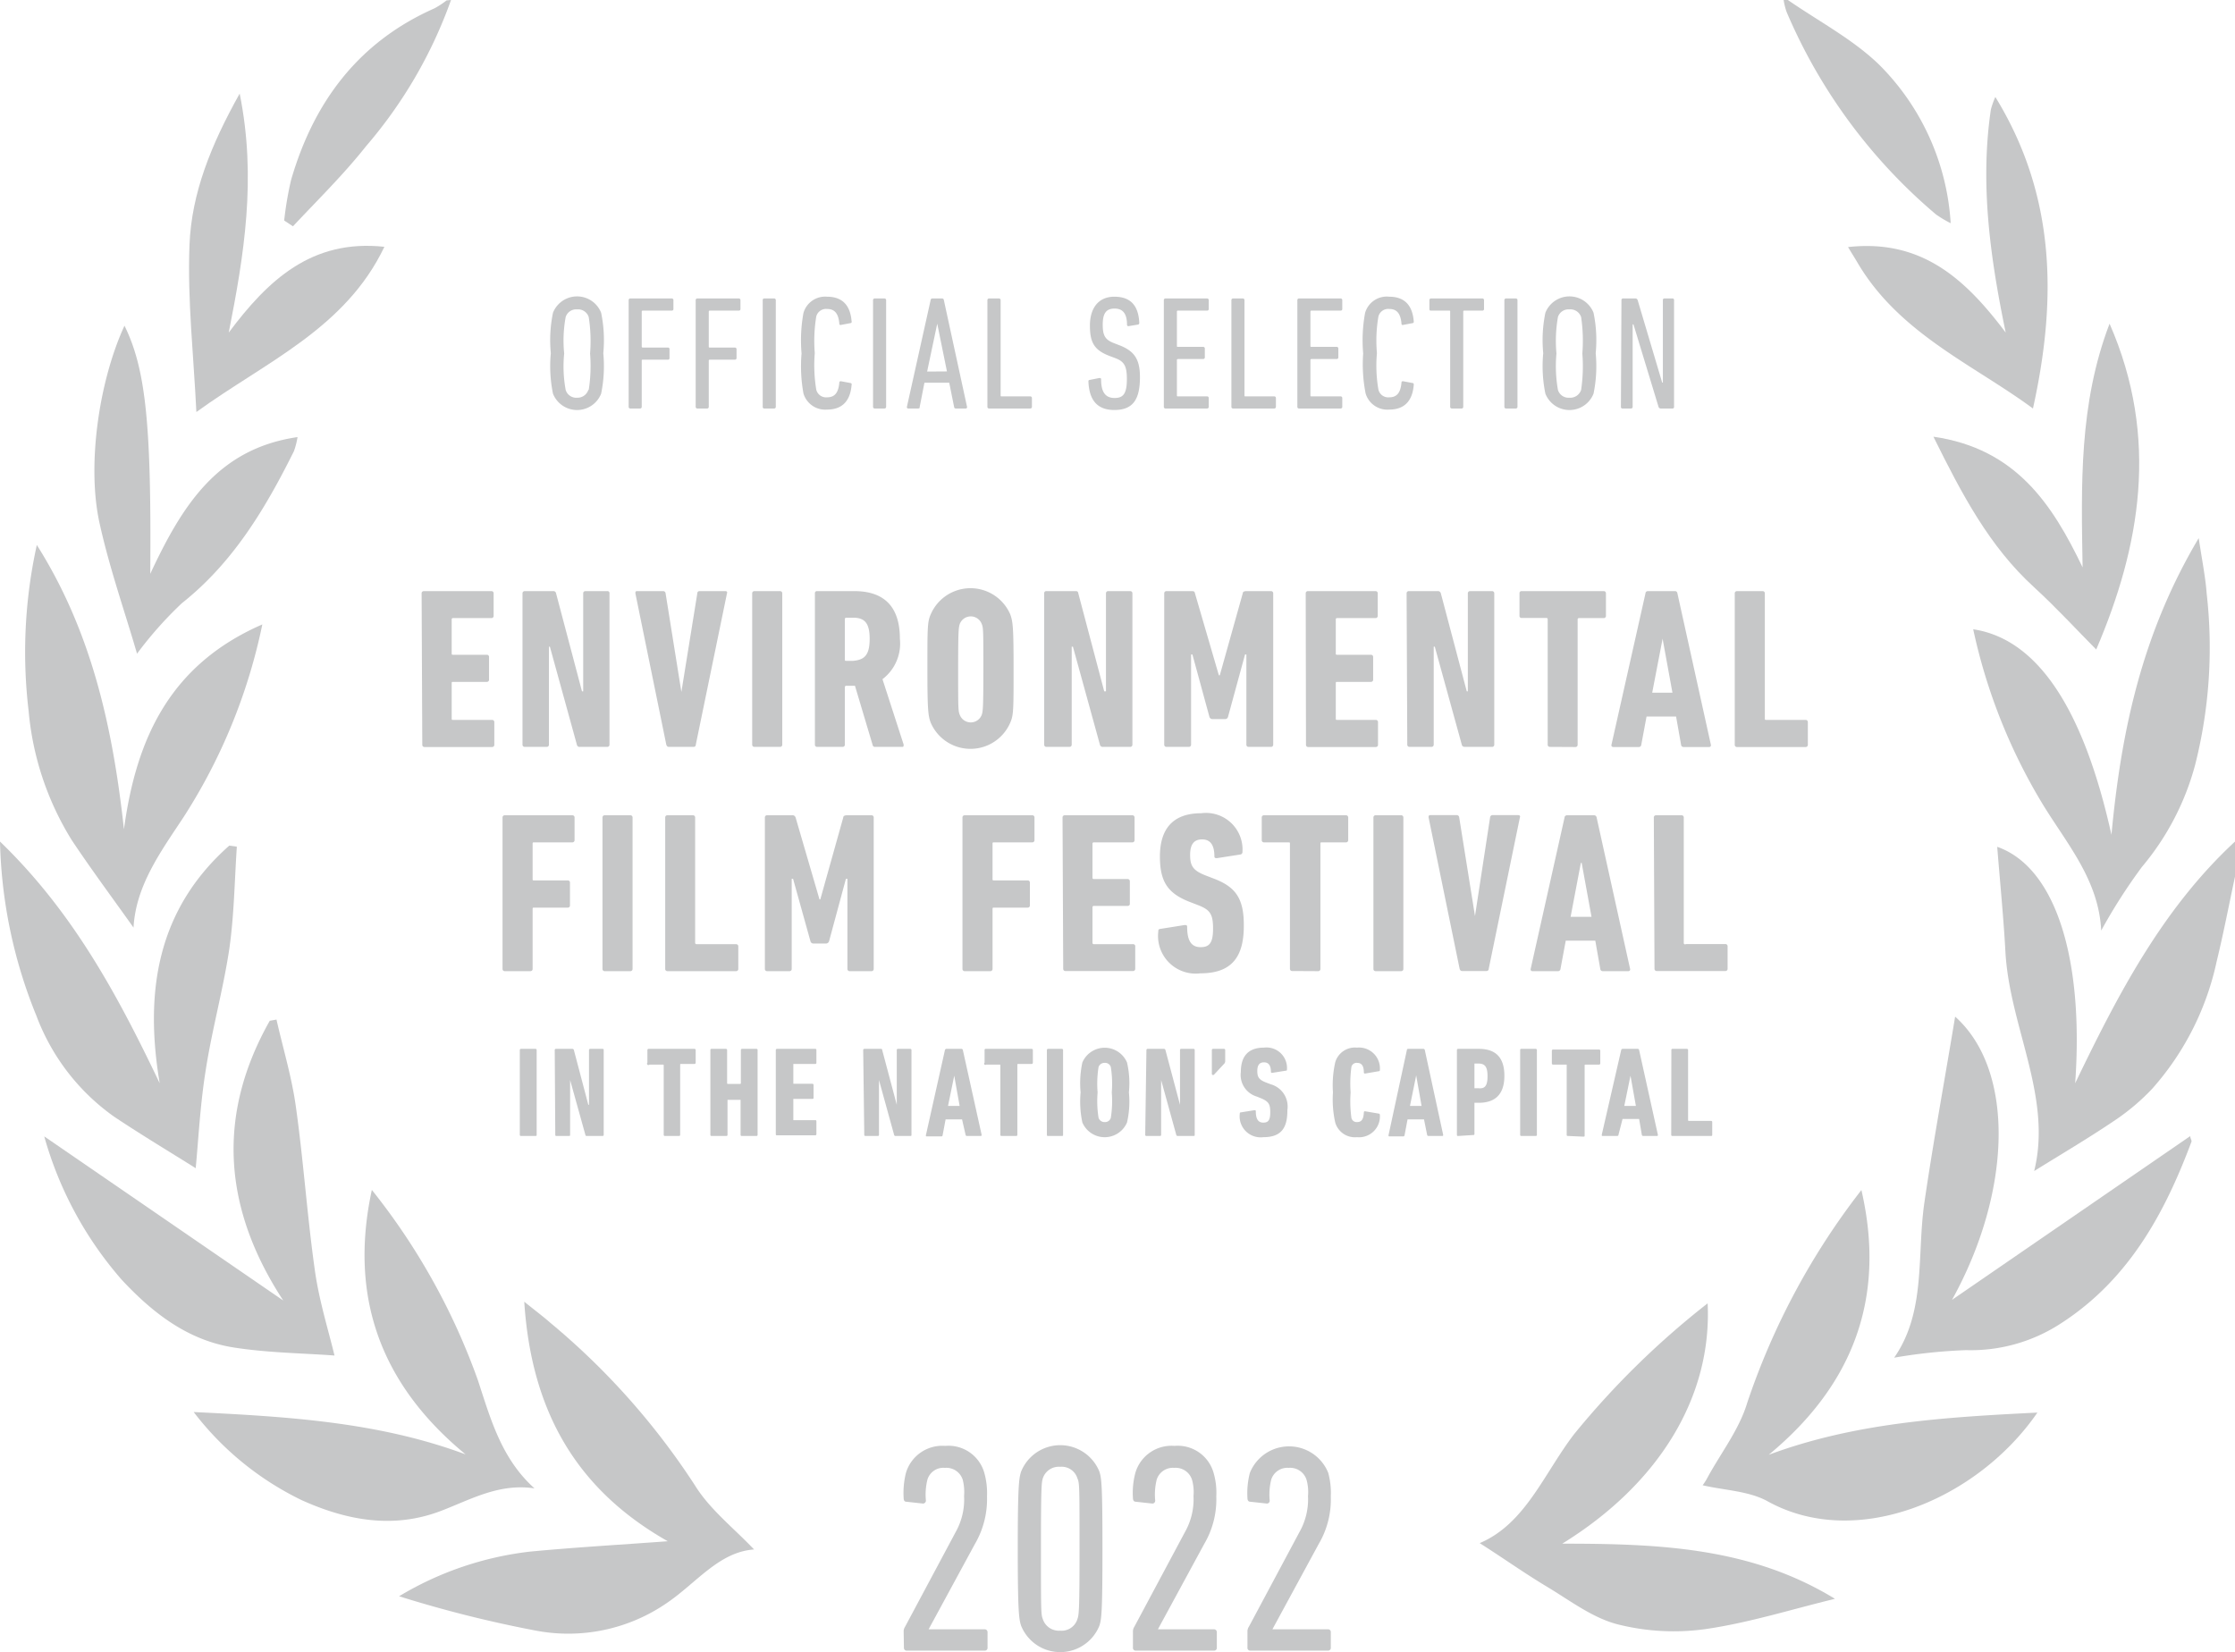 <svg xmlns="http://www.w3.org/2000/svg" viewBox="0 0 165.71 122.51"><defs><style>.cls-1{fill:#c6c7c8;}</style></defs><g id="Layer_2" data-name="Layer 2"><g id="Outlines"><path class="cls-1" d="M31.26,44a.16.16,0,0,1,.17-.17h5a.16.16,0,0,1,.17.17v1.66a.16.16,0,0,1-.17.17H33.59a.09.09,0,0,0-.1.1v2.52c0,.07,0,.1.1.1h2.5a.16.16,0,0,1,.17.17v1.67a.16.16,0,0,1-.17.17h-2.5c-.07,0-.1,0-.1.1v2.62c0,.07,0,.1.1.1h2.89a.16.16,0,0,1,.17.17v1.67a.16.16,0,0,1-.17.17h-5a.16.16,0,0,1-.17-.17Z"/><path class="cls-1" d="M38.74,44a.16.16,0,0,1,.17-.17H41a.2.2,0,0,1,.23.17l1.92,7.26h.09V44a.16.16,0,0,1,.17-.17h1.61a.15.15,0,0,1,.17.17V55.21a.16.16,0,0,1-.17.17H43a.2.2,0,0,1-.23-.17l-2-7.26H40.7v7.26a.16.16,0,0,1-.17.17H38.91a.16.16,0,0,1-.17-.17Z"/><path class="cls-1" d="M49.59,55.38c-.1,0-.16-.07-.19-.17L47.11,44c0-.11,0-.17.13-.17h1.92a.18.18,0,0,1,.19.17l1.17,7.31h0L51.7,44a.16.16,0,0,1,.18-.17h1.89c.12,0,.17.06.13.17L51.59,55.21c0,.1-.06.17-.17.17Z"/><path class="cls-1" d="M55.77,44a.16.16,0,0,1,.17-.17h1.89A.16.16,0,0,1,58,44V55.21a.16.16,0,0,1-.17.17H55.94a.16.16,0,0,1-.17-.17Z"/><path class="cls-1" d="M64.89,55.38a.17.17,0,0,1-.19-.14l-1.31-4.39h-.64a.1.1,0,0,0-.11.11v4.25a.16.16,0,0,1-.17.17H60.59a.16.16,0,0,1-.17-.17V44a.15.15,0,0,1,.17-.17h2.75c2.06,0,3.38,1,3.38,3.53a3.32,3.32,0,0,1-1.29,3L67,55.21c0,.08,0,.17-.08.17Zm-.41-8c0-1.2-.38-1.58-1.24-1.58h-.49a.1.1,0,0,0-.11.1v3c0,.07,0,.1.11.1h.49C64.1,48.93,64.48,48.58,64.48,47.35Z"/><path class="cls-1" d="M69,53.57c-.19-.52-.24-1-.24-4s0-3.45.24-4a3.21,3.21,0,0,1,5.91,0c.19.53.24,1,.24,4s0,3.45-.24,4a3.21,3.21,0,0,1-5.91,0ZM72.79,53c.09-.27.12-.56.12-3.36s0-3.1-.12-3.37a.87.87,0,0,0-1.63,0c-.09.27-.12.56-.12,3.37s0,3.09.12,3.36a.87.87,0,0,0,1.63,0Z"/><path class="cls-1" d="M77.42,44a.15.15,0,0,1,.17-.17h2.12c.14,0,.21,0,.24.17l1.92,7.26H82V44a.16.16,0,0,1,.17-.17h1.62a.16.16,0,0,1,.17.17V55.21a.16.16,0,0,1-.17.17h-2a.21.21,0,0,1-.24-.17l-2-7.26h-.09v7.26a.16.16,0,0,1-.17.17H77.59a.16.16,0,0,1-.17-.17Z"/><path class="cls-1" d="M86.32,44a.16.16,0,0,1,.17-.17h1.84c.15,0,.24,0,.27.17l1.77,6.07h.07L92.14,44c0-.12.12-.17.27-.17h1.82a.16.16,0,0,1,.17.17V55.21a.16.16,0,0,1-.17.17H92.58a.16.16,0,0,1-.17-.17V48.53h-.1l-1.26,4.62a.22.22,0,0,1-.22.17h-.94a.23.23,0,0,1-.22-.17l-1.26-4.62h-.1v6.68a.16.16,0,0,1-.17.17H86.49a.16.16,0,0,1-.17-.17Z"/><path class="cls-1" d="M96.81,44a.16.16,0,0,1,.17-.17h5a.16.16,0,0,1,.17.17v1.66a.16.16,0,0,1-.17.17H99.14a.09.09,0,0,0-.1.1v2.52c0,.07,0,.1.1.1h2.5a.16.16,0,0,1,.17.17v1.67a.16.16,0,0,1-.17.17h-2.5c-.07,0-.1,0-.1.1v2.62c0,.07,0,.1.1.1H102a.16.16,0,0,1,.17.17v1.67a.16.16,0,0,1-.17.17H97a.16.16,0,0,1-.17-.17Z"/><path class="cls-1" d="M104.29,44a.16.16,0,0,1,.17-.17h2.13a.22.22,0,0,1,.24.17l1.92,7.26h.08V44a.16.16,0,0,1,.17-.17h1.62a.16.16,0,0,1,.17.17V55.21a.16.16,0,0,1-.17.17h-2c-.14,0-.21-.05-.24-.17l-2-7.26h-.08v7.26a.16.16,0,0,1-.17.17h-1.62a.16.16,0,0,1-.17-.17Z"/><path class="cls-1" d="M114.92,55.38a.16.16,0,0,1-.17-.17V45.92a.09.09,0,0,0-.1-.1h-1.82a.15.15,0,0,1-.17-.17V44a.15.15,0,0,1,.17-.17h6.07a.16.16,0,0,1,.17.17v1.66a.16.16,0,0,1-.17.17h-1.82a.1.1,0,0,0-.11.1v9.29a.16.16,0,0,1-.17.17Z"/><path class="cls-1" d="M122,44c0-.11.09-.17.19-.17h2c.1,0,.16.06.18.17l2.48,11.22a.13.13,0,0,1-.13.17h-1.89a.18.18,0,0,1-.19-.17l-.37-2.09h-2.19l-.39,2.09a.18.18,0,0,1-.19.17h-1.89a.13.13,0,0,1-.13-.17Zm2,7.36-.73-4h0l-.77,4Z"/><path class="cls-1" d="M128.62,44a.16.16,0,0,1,.17-.17h1.89a.16.16,0,0,1,.17.17v9.28c0,.07,0,.1.1.1h2.92a.16.16,0,0,1,.17.17v1.67a.16.16,0,0,1-.17.17h-5.08a.16.16,0,0,1-.17-.17Z"/><path class="cls-1" d="M37.26,60.62a.16.16,0,0,1,.17-.17h5a.16.16,0,0,1,.17.17v1.67a.16.16,0,0,1-.17.17H39.59c-.07,0-.1,0-.1.1v2.62c0,.07,0,.1.1.1h2.5a.16.16,0,0,1,.17.17v1.68a.16.16,0,0,1-.17.17h-2.5c-.07,0-.1,0-.1.11v4.43a.16.16,0,0,1-.17.17H37.43a.16.16,0,0,1-.17-.17Z"/><path class="cls-1" d="M44.67,60.62a.16.16,0,0,1,.17-.17h1.89a.16.16,0,0,1,.17.17V71.84a.16.16,0,0,1-.17.17H44.84a.16.16,0,0,1-.17-.17Z"/><path class="cls-1" d="M49.32,60.62a.16.16,0,0,1,.17-.17h1.88a.16.16,0,0,1,.17.17V69.9a.1.1,0,0,0,.1.11h2.93a.16.16,0,0,1,.17.17v1.66a.16.16,0,0,1-.17.17H49.49a.16.16,0,0,1-.17-.17Z"/><path class="cls-1" d="M56.71,60.62a.16.16,0,0,1,.17-.17h1.84a.24.24,0,0,1,.27.17l1.77,6.07h.06l1.7-6.07c0-.12.12-.17.28-.17h1.81a.16.16,0,0,1,.17.17V71.84a.16.16,0,0,1-.17.17H63a.16.16,0,0,1-.17-.17V65.16h-.11l-1.25,4.63a.24.24,0,0,1-.23.17h-.93a.22.22,0,0,1-.22-.17L58.8,65.16h-.1v6.68a.16.16,0,0,1-.17.17H56.88a.16.16,0,0,1-.17-.17Z"/><path class="cls-1" d="M71.36,60.62a.16.16,0,0,1,.17-.17h5a.16.16,0,0,1,.17.17v1.67a.16.16,0,0,1-.17.17H73.69c-.07,0-.1,0-.1.1v2.62c0,.07,0,.1.1.1h2.5a.16.16,0,0,1,.17.17v1.68a.16.16,0,0,1-.17.17h-2.5c-.07,0-.1,0-.1.11v4.43a.16.16,0,0,1-.17.17H71.53a.16.16,0,0,1-.17-.17Z"/><path class="cls-1" d="M78.78,60.62a.16.16,0,0,1,.17-.17h5a.16.16,0,0,1,.17.17v1.67a.16.16,0,0,1-.17.17H81.1a.09.09,0,0,0-.1.1v2.52a.09.09,0,0,0,.1.1h2.5a.16.16,0,0,1,.17.17V67a.15.15,0,0,1-.17.17H81.1a.1.1,0,0,0-.1.11V69.9a.1.1,0,0,0,.1.11H84a.15.15,0,0,1,.17.17v1.66A.16.16,0,0,1,84,72H79a.16.16,0,0,1-.17-.17Z"/><path class="cls-1" d="M89,72.17a2.79,2.79,0,0,1-3.12-3.1c0-.1,0-.17.13-.19l1.82-.29c.12,0,.19,0,.19.14,0,1.07.34,1.5,1,1.5s.92-.33.92-1.38-.21-1.38-1.07-1.72l-.7-.27C86.58,66.23,86,65.37,86,63.51c0-2.09,1-3.21,3.06-3.21a2.71,2.71,0,0,1,3.06,2.87.18.18,0,0,1-.16.19l-1.73.27c-.1,0-.19,0-.19-.13,0-.84-.3-1.26-.91-1.26s-.89.37-.89,1.15.19,1.14,1.09,1.5l.7.27c1.58.61,2.19,1.46,2.19,3.42C92.24,70.94,91.34,72.17,89,72.17Z"/><path class="cls-1" d="M95.81,72a.16.16,0,0,1-.17-.17V62.56c0-.07,0-.1-.1-.1H93.72a.16.16,0,0,1-.17-.17V60.62a.16.16,0,0,1,.17-.17h6.07a.16.16,0,0,1,.17.17v1.67a.16.16,0,0,1-.17.17H98c-.07,0-.1,0-.1.1v9.28a.16.16,0,0,1-.17.17Z"/><path class="cls-1" d="M101.83,60.62a.16.16,0,0,1,.17-.17h1.88a.16.16,0,0,1,.17.17V71.84a.16.16,0,0,1-.17.17H102a.16.16,0,0,1-.17-.17Z"/><path class="cls-1" d="M108.41,72c-.11,0-.16-.07-.19-.17l-2.3-11.22c0-.1,0-.17.14-.17H108a.18.18,0,0,1,.19.17l1.17,7.31h0l1.12-7.31a.18.18,0,0,1,.19-.17h1.89c.12,0,.17.07.13.17l-2.31,11.22c0,.1-.07.17-.17.17Z"/><path class="cls-1" d="M116,60.62c0-.1.09-.17.19-.17h2a.19.19,0,0,1,.19.17l2.48,11.22a.13.13,0,0,1-.13.17h-1.89a.18.18,0,0,1-.19-.17l-.37-2.09h-2.19l-.39,2.09a.18.18,0,0,1-.19.17h-1.89a.13.13,0,0,1-.13-.17Zm2,7.36-.73-4h-.06l-.76,4Z"/><path class="cls-1" d="M122.62,60.62a.16.16,0,0,1,.17-.17h1.88a.16.16,0,0,1,.17.17V69.9A.1.1,0,0,0,125,70h2.92a.16.16,0,0,1,.17.17v1.66a.16.16,0,0,1-.17.17h-5.08a.16.16,0,0,1-.17-.17Z"/><path class="cls-1" d="M67,121a.65.65,0,0,1,.11-.39l3.74-7a4.93,4.93,0,0,0,.63-2.68,3.76,3.76,0,0,0-.1-1.21,1.27,1.27,0,0,0-1.32-.88,1.23,1.23,0,0,0-1.3.88,4.57,4.57,0,0,0-.11,1.54.22.22,0,0,1-.27.22l-1.19-.13c-.13,0-.19-.11-.19-.27a6.12,6.12,0,0,1,.17-1.87,2.81,2.81,0,0,1,2.91-2,2.76,2.76,0,0,1,2.9,2,5.55,5.55,0,0,1,.2,1.74,6.6,6.6,0,0,1-.9,3.54l-3.43,6.32v0H73a.21.21,0,0,1,.22.22v1.14a.2.2,0,0,1-.22.22H67.24a.2.2,0,0,1-.22-.22Z"/><path class="cls-1" d="M75.46,114.83c0-4.68.09-5.23.25-5.72a3.13,3.13,0,0,1,5.8,0c.16.49.23,1,.23,5.72s-.07,5.24-.23,5.72a3.13,3.13,0,0,1-5.8,0C75.55,120.07,75.46,119.52,75.46,114.83Zm3.15,6.08a1.22,1.22,0,0,0,1.28-.88c.11-.31.15-.73.15-5.2s0-4.88-.15-5.19a1.22,1.22,0,0,0-1.28-.88,1.25,1.25,0,0,0-1.3.88c-.09.31-.13.73-.13,5.19s0,4.89.13,5.2A1.25,1.25,0,0,0,78.61,120.91Z"/><path class="cls-1" d="M84,121a.65.65,0,0,1,.11-.39l3.74-7a4.93,4.93,0,0,0,.64-2.68,3.38,3.38,0,0,0-.11-1.21,1.27,1.27,0,0,0-1.32-.88,1.25,1.25,0,0,0-1.3.88,4.57,4.57,0,0,0-.11,1.54.21.21,0,0,1-.26.22l-1.19-.13c-.13,0-.2-.11-.2-.27a5.73,5.73,0,0,1,.18-1.87,2.79,2.79,0,0,1,2.9-2,2.76,2.76,0,0,1,2.9,2,5.26,5.26,0,0,1,.2,1.74,6.51,6.51,0,0,1-.9,3.54l-3.43,6.32v0H90a.21.21,0,0,1,.22.22v1.14a.2.2,0,0,1-.22.22H84.22a.2.2,0,0,1-.22-.22Z"/><path class="cls-1" d="M92.49,121a.65.65,0,0,1,.11-.39l3.74-7a4.93,4.93,0,0,0,.64-2.68,3.38,3.38,0,0,0-.11-1.21,1.27,1.27,0,0,0-1.32-.88,1.25,1.25,0,0,0-1.3.88,4.57,4.57,0,0,0-.11,1.54.21.21,0,0,1-.26.22l-1.19-.13c-.13,0-.2-.11-.2-.27a6,6,0,0,1,.18-1.87,3.13,3.13,0,0,1,5.81,0,5.62,5.62,0,0,1,.19,1.74,6.51,6.51,0,0,1-.9,3.54l-3.43,6.32v0h4.11a.2.2,0,0,1,.22.22v1.14a.2.2,0,0,1-.22.22H92.71a.2.2,0,0,1-.22-.22Z"/><g id="_2017Laurels_Audience_b2" data-name="2017Laurels_Audience b2"><path class="cls-1" d="M165.71,65c-.45,2.1-.85,4.2-1.36,6.29a20.75,20.75,0,0,1-4.78,9.44,16.28,16.28,0,0,1-2.84,2.39c-1.94,1.31-3.95,2.49-5.91,3.71,1.36-5.49-1.81-10.66-2.13-16.22-.14-2.58-.4-5.16-.61-7.82,4.31,1.51,6.44,8.24,5.78,17.53C157,73.8,160.31,67.4,165.71,62.4Z"/><path class="cls-1" d="M33.44,0a34.16,34.16,0,0,1-6.3,10.84c-1.66,2.1-3.6,4-5.42,5.94l-.65-.43a25.54,25.54,0,0,1,.51-3c1.68-5.79,5-10.24,10.63-12.73a6.32,6.32,0,0,0,.9-.59Z"/><path class="cls-1" d="M132.56,0c2.28,1.58,4.81,2.9,6.77,4.8a18.16,18.16,0,0,1,5.3,11.75,8.39,8.39,0,0,1-1.09-.65,40.33,40.33,0,0,1-11.07-15,4.86,4.86,0,0,1-.23-.93Z"/><path class="cls-1" d="M126.61,96.64c.33,6.9-3.57,13.37-10.78,17.82,7.22,0,14,.28,20.22,4.09-3.19.77-6.34,1.77-9.57,2.24a17,17,0,0,1-6.55-.35c-1.86-.48-3.52-1.76-5.22-2.78s-3.27-2.14-5-3.24c3.39-1.44,4.75-5.14,7-8.08A61.94,61.94,0,0,1,126.61,96.64Z"/><path class="cls-1" d="M49.51,114.28c-6.81-3.86-10.12-9.69-10.64-17.76.88.71,1.42,1.11,1.93,1.56a53.59,53.59,0,0,1,10.74,12.08c1.1,1.77,2.86,3.14,4.37,4.73-2.58.18-4.24,2.44-6.41,3.93a12.88,12.88,0,0,1-9.91,2.06,89.81,89.81,0,0,1-10-2.52,24.15,24.15,0,0,1,9.7-3.31C42.65,114.73,46,114.54,49.51,114.28Z"/><path class="cls-1" d="M131.14,107.87c6.45-2.4,13.15-2.79,19.92-3.13-4.42,6.42-13.38,10.24-20,6.58-1.39-.77-3.18-.81-4.82-1.19a5.23,5.23,0,0,0,.3-.46c1-1.87,2.4-3.64,3-5.64a53.31,53.31,0,0,1,8.47-15.79C139.84,96.17,137.45,102.65,131.14,107.87Z"/><path class="cls-1" d="M27.57,88.23a48.87,48.87,0,0,1,7.87,14.13c.94,2.87,1.74,5.8,4.19,8-2.6-.39-4.68.8-6.88,1.65-3.54,1.37-7,.75-10.39-.78a22.28,22.28,0,0,1-8-6.53c7,.34,13.71.74,20.16,3.14C28.24,102.67,25.85,96.19,27.57,88.23Z"/><path class="cls-1" d="M140.44,100.67c2.38-3.43,1.67-7.58,2.24-11.5.66-4.53,1.49-9,2.28-13.79,4.47,4,4.2,13-.23,21l17.66-12.14c0,.17.13.32.09.42-2,5.36-4.68,10.23-9.65,13.45a12.21,12.21,0,0,1-7.06,2A39.57,39.57,0,0,0,140.44,100.67Z"/><path class="cls-1" d="M21,96.43C16.59,89.69,16,82.77,20,75.69l.5-.09c.49,2.16,1.14,4.29,1.44,6.48.57,4.06.84,8.16,1.42,12.22.32,2.21,1,4.37,1.44,6.21-2.22-.17-4.85-.19-7.43-.59-3.4-.52-6-2.52-8.32-5A27.32,27.32,0,0,1,3.28,84.26Z"/><path class="cls-1" d="M155.79,69c-.18-3.71-2.49-6.37-4.29-9.29a42.07,42.07,0,0,1-5.2-13.05c4.71.71,8.15,5.77,10.25,15.24.73-7.83,2.31-15,6.47-22,.25,1.67.5,2.89.59,4.11a35.4,35.4,0,0,1-.86,12.72,19.61,19.61,0,0,1-3.94,7.55A41.27,41.27,0,0,0,155.79,69Z"/><path class="cls-1" d="M2.73,40.41C6.81,46.86,8.37,54,9.19,61.49c.9-6.64,3.35-12.18,10.26-15.19a42.08,42.08,0,0,1-5.86,14.32c-1.7,2.57-3.52,5.06-3.69,8.16-1.54-2.17-3.11-4.28-4.57-6.47a21.81,21.81,0,0,1-3.21-9.62A36.8,36.8,0,0,1,2.73,40.41Z"/><path class="cls-1" d="M0,62.4c5.45,5.26,8.76,11.47,11.84,17.92C10.7,73.53,11.65,67.44,17,62.7l.56.08c-.17,2.53-.2,5.08-.56,7.59-.45,3-1.29,6-1.76,9.06-.4,2.52-.53,5.09-.73,7.19-1.73-1.09-3.92-2.4-6.05-3.82a16.07,16.07,0,0,1-5.76-7.48A36.27,36.27,0,0,1,0,62.4Z"/><path class="cls-1" d="M9.23,24.15c1.6,3.25,2,7.46,1.91,18.4,2.37-5.08,5-9.28,10.92-10.14a5.51,5.51,0,0,1-.27,1.05c-2.11,4.24-4.5,8.25-8.31,11.27a28.41,28.41,0,0,0-3.32,3.74c-.91-3.13-2.06-6.39-2.79-9.73C6.43,34.41,7.36,28.2,9.23,24.15Z"/><path class="cls-1" d="M155.42,48.16c-1.37-1.38-2.93-3.08-4.62-4.63-3.29-3-5.33-6.86-7.45-11.15,6.11.88,8.81,5,11.06,9.69-.1-6.06-.28-12.11,2-18.07C160.13,32.49,158.67,40.57,155.42,48.16Z"/><path class="cls-1" d="M147.94,7.19c4.58,7.45,4.52,15.27,2.79,23.1-4.37-3.23-9.9-5.54-13-10.8-.18-.31-.38-.62-.71-1.17,5.54-.62,8.78,2.48,11.69,6.34-1.14-5.49-1.92-11-1.1-16.54A6.08,6.08,0,0,1,147.94,7.19Z"/><path class="cls-1" d="M14.56,30.55c-.2-4.16-.67-8.29-.51-12.39.15-3.84,1.6-7.43,3.72-11.22,1.27,6.28.32,12-.81,17.72,2.88-3.85,6.13-6.95,11.54-6.36C25.6,24.38,19.69,26.83,14.56,30.55Z"/></g><path class="cls-1" d="M38.54,77.86a.09.09,0,0,1,.09-.09h1.06a.09.09,0,0,1,.1.09v6.28c0,.06,0,.09-.1.09H38.63a.08.08,0,0,1-.09-.09Z"/><path class="cls-1" d="M41.13,77.86a.09.09,0,0,1,.1-.09h1.19a.12.12,0,0,1,.13.09l1.07,4.06h.05V77.86a.09.09,0,0,1,.1-.09h.9a.08.08,0,0,1,.09.09v6.28a.08.08,0,0,1-.09.09H43.53c-.08,0-.11,0-.13-.09l-1.13-4.06h0v4.06c0,.06,0,.09-.1.09h-.9c-.06,0-.1,0-.1-.09Z"/><path class="cls-1" d="M49.3,84.23a.08.08,0,0,1-.09-.09V79a.05.05,0,0,0-.06-.06h-1A.09.09,0,0,1,48,78.8v-.94a.09.09,0,0,1,.09-.09h3.4a.09.09,0,0,1,.09.09v.94a.09.09,0,0,1-.09.09h-1a.05.05,0,0,0-.06.06v5.19a.08.08,0,0,1-.09.09Z"/><path class="cls-1" d="M52.67,77.86a.08.08,0,0,1,.09-.09h1.06a.09.09,0,0,1,.09.09v2.46s0,.05.06.05h.9s.06,0,.06-.05V77.86a.09.09,0,0,1,.09-.09h1.06a.08.08,0,0,1,.09.09v6.28a.08.08,0,0,1-.09.09H55a.08.08,0,0,1-.09-.09V81.55s0,0-.06,0H54s-.06,0-.06,0v2.59a.08.08,0,0,1-.09.09H52.76a.08.08,0,0,1-.09-.09Z"/><path class="cls-1" d="M57.52,77.86a.09.09,0,0,1,.1-.09h2.82a.08.08,0,0,1,.09.09v.94a.08.08,0,0,1-.09.09H58.82s0,0,0,.06v1.41s0,0,0,0h1.4a.09.09,0,0,1,.1.1v.93c0,.06,0,.09-.1.09h-1.4s0,0,0,.06v1.46s0,.06,0,.06h1.62c.06,0,.09,0,.09.1v.93a.08.08,0,0,1-.09.09H57.62c-.06,0-.1,0-.1-.09Z"/><path class="cls-1" d="M64,77.86a.09.09,0,0,1,.09-.09h1.19c.08,0,.12,0,.13.09l1.08,4.06h0V77.86a.08.08,0,0,1,.09-.09h.9a.09.09,0,0,1,.1.09v6.28c0,.06,0,.09-.1.09H66.42a.11.11,0,0,1-.13-.09l-1.12-4.06h0v4.06a.08.08,0,0,1-.09.09h-.91a.08.08,0,0,1-.09-.09Z"/><path class="cls-1" d="M70.06,77.86a.12.12,0,0,1,.11-.09h1.12a.11.11,0,0,1,.1.09l1.39,6.28c0,.06,0,.09-.08.09h-1a.1.1,0,0,1-.11-.09L71.33,83H70.11l-.22,1.17a.09.09,0,0,1-.1.09H68.73c-.06,0-.09,0-.08-.09ZM71.15,82l-.4-2.24h0L70.29,82Z"/><path class="cls-1" d="M74.26,84.23a.08.08,0,0,1-.09-.09V79a.05.05,0,0,0-.06-.06h-1A.08.08,0,0,1,73,78.8v-.94a.08.08,0,0,1,.09-.09h3.4a.09.09,0,0,1,.09.09v.94a.09.09,0,0,1-.09.09h-1a.05.05,0,0,0-.06.06v5.19a.08.08,0,0,1-.09.09Z"/><path class="cls-1" d="M77.62,77.86a.09.09,0,0,1,.1-.09h1a.09.09,0,0,1,.1.09v6.28c0,.06,0,.09-.1.09h-1c-.06,0-.1,0-.1-.09Z"/><path class="cls-1" d="M80.25,83.23A7.38,7.38,0,0,1,80.12,81a7.28,7.28,0,0,1,.13-2.22,1.8,1.8,0,0,1,3.31,0A6.7,6.7,0,0,1,83.7,81a6.79,6.79,0,0,1-.14,2.23,1.8,1.8,0,0,1-3.31,0Zm2.11-.35A7.85,7.85,0,0,0,82.43,81a7.85,7.85,0,0,0-.07-1.88.44.44,0,0,0-.45-.31.46.46,0,0,0-.46.31A7.85,7.85,0,0,0,81.38,81a7.85,7.85,0,0,0,.07,1.88.46.46,0,0,0,.46.32A.44.44,0,0,0,82.36,82.88Z"/><path class="cls-1" d="M85,77.86a.09.09,0,0,1,.09-.09h1.19a.12.12,0,0,1,.13.09l1.08,4.06h0V77.86a.08.08,0,0,1,.09-.09h.9a.09.09,0,0,1,.1.09v6.28c0,.06,0,.09-.1.09H87.34a.11.11,0,0,1-.13-.09l-1.12-4.06h0v4.06a.08.08,0,0,1-.09.09H85a.08.08,0,0,1-.09-.09Z"/><path class="cls-1" d="M89.85,79.61V77.86a.09.09,0,0,1,.09-.09h.8a.09.09,0,0,1,.1.09v.8a.28.28,0,0,1-.09.23l-.7.75a.13.13,0,0,1-.12.07C89.88,79.71,89.85,79.67,89.85,79.61Z"/><path class="cls-1" d="M93.67,84.32a1.56,1.56,0,0,1-1.75-1.73c0-.06,0-.1.08-.11l1-.16c.07,0,.11,0,.11.08,0,.6.19.84.56.84s.51-.19.51-.77-.11-.77-.6-1l-.39-.16A1.67,1.67,0,0,1,92,79.48c0-1.17.56-1.8,1.71-1.8a1.52,1.52,0,0,1,1.71,1.61c0,.06,0,.1-.09.1l-1,.16a.08.08,0,0,1-.1-.08c0-.46-.17-.7-.51-.7s-.5.21-.5.64.11.64.61.84l.39.15a1.71,1.71,0,0,1,1.23,1.91C95.46,83.63,95,84.32,93.67,84.32Z"/><path class="cls-1" d="M98.83,81A7.74,7.74,0,0,1,99,78.76a1.52,1.52,0,0,1,1.61-1.08,1.55,1.55,0,0,1,1.7,1.64.09.09,0,0,1-.09.11l-1,.17a.08.08,0,0,1-.1-.08c0-.51-.18-.71-.5-.71a.39.39,0,0,0-.42.29,9,9,0,0,0-.06,1.9,8.91,8.91,0,0,0,.06,1.9.4.4,0,0,0,.42.3c.32,0,.48-.2.5-.72a.08.08,0,0,1,.1-.08l1,.17a.1.1,0,0,1,.09.11,1.55,1.55,0,0,1-1.7,1.64A1.52,1.52,0,0,1,99,83.24,7.74,7.74,0,0,1,98.83,81Z"/><path class="cls-1" d="M104.31,77.86s0-.09.1-.09h1.13a.11.11,0,0,1,.1.09L107,84.14c0,.06,0,.09-.08.09h-1a.1.1,0,0,1-.11-.09L105.58,83h-1.22l-.22,1.17a.1.1,0,0,1-.11.09h-1c-.06,0-.09,0-.08-.09ZM105.4,82,105,79.74h0L104.54,82Z"/><path class="cls-1" d="M108.12,84.23c-.06,0-.1,0-.1-.09V77.86a.09.09,0,0,1,.1-.09h1.52c1.18,0,1.9.56,1.9,2s-.75,2-1.9,2h-.32s0,0,0,.06v2.24c0,.06,0,.09-.1.09Zm2.17-4.43c0-.73-.21-.94-.69-.94h-.28s0,0,0,.06v1.77s0,0,0,0h.28C110.08,80.74,110.29,80.54,110.29,79.8Z"/><path class="cls-1" d="M112.71,77.86a.08.08,0,0,1,.09-.09h1.06a.09.09,0,0,1,.09.09v6.28a.08.08,0,0,1-.09.09H112.8a.08.08,0,0,1-.09-.09Z"/><path class="cls-1" d="M116.26,84.23c-.06,0-.1,0-.1-.09V79s0-.06,0-.06h-1a.09.09,0,0,1-.1-.09v-.94a.09.09,0,0,1,.1-.09h3.39a.09.09,0,0,1,.1.09v.94a.09.09,0,0,1-.1.09h-1a.05.05,0,0,0-.06.06v5.19c0,.06,0,.09-.1.09Z"/><path class="cls-1" d="M120.2,77.86a.12.12,0,0,1,.11-.09h1.12a.11.11,0,0,1,.1.09l1.39,6.28c0,.06,0,.09-.08.09h-1a.1.1,0,0,1-.11-.09l-.2-1.17h-1.23L120,84.14a.09.09,0,0,1-.1.09h-1.06c-.06,0-.08,0-.08-.09ZM121.29,82l-.4-2.24h0L120.43,82Z"/><path class="cls-1" d="M123.92,77.86a.08.08,0,0,1,.09-.09h1.06a.09.09,0,0,1,.09.09v5.19a.05.05,0,0,0,.06.06h1.63a.09.09,0,0,1,.1.1v.93c0,.06,0,.09-.1.09H124a.08.08,0,0,1-.09-.09Z"/><path class="cls-1" d="M41,29.19a10.1,10.1,0,0,1-.16-3,10,10,0,0,1,.16-3,1.92,1.92,0,0,1,3.57,0,10,10,0,0,1,.16,3,10.1,10.1,0,0,1-.16,3,1.92,1.92,0,0,1-3.57,0Zm2.65-.28a11.44,11.44,0,0,0,.1-2.7,11.44,11.44,0,0,0-.1-2.7.83.83,0,0,0-.86-.57.82.82,0,0,0-.85.57,9.65,9.65,0,0,0-.11,2.7,9.65,9.65,0,0,0,.11,2.7.82.82,0,0,0,.85.58A.84.84,0,0,0,43.62,28.91Z"/><path class="cls-1" d="M46.61,22.25a.12.12,0,0,1,.12-.12h3.08a.12.12,0,0,1,.12.12v.66a.11.11,0,0,1-.12.12H47.65a.07.07,0,0,0-.07.08V25.7a.07.07,0,0,0,.07.07h1.87a.11.11,0,0,1,.12.12v.66a.11.11,0,0,1-.12.12H47.65a.06.06,0,0,0-.07.07v3.43a.12.12,0,0,1-.12.12h-.73a.12.12,0,0,1-.12-.12Z"/><path class="cls-1" d="M51.58,22.25a.12.12,0,0,1,.12-.12h3.08a.12.12,0,0,1,.12.12v.66a.11.11,0,0,1-.12.12H52.62s-.07,0-.07.08V25.7a.06.06,0,0,0,.07.07h1.87a.12.12,0,0,1,.12.12v.66a.12.12,0,0,1-.12.12H52.62s-.07,0-.07.07v3.43a.12.12,0,0,1-.12.12H51.7a.12.12,0,0,1-.12-.12Z"/><path class="cls-1" d="M56.55,22.25a.11.11,0,0,1,.12-.12h.73a.12.12,0,0,1,.12.12v7.92a.12.12,0,0,1-.12.12h-.73a.11.11,0,0,1-.12-.12Z"/><path class="cls-1" d="M59.43,26.21a11.27,11.27,0,0,1,.14-3A1.67,1.67,0,0,1,61.32,22c1.07,0,1.72.57,1.82,1.82a.1.1,0,0,1-.09.14l-.69.13a.09.09,0,0,1-.13-.09c-.06-.73-.33-1.09-.9-1.09a.75.75,0,0,0-.81.56,11.18,11.18,0,0,0-.11,2.71,11.11,11.11,0,0,0,.11,2.71.75.75,0,0,0,.81.57c.57,0,.84-.36.9-1.1,0-.07.06-.1.13-.09l.69.13a.1.1,0,0,1,.09.14c-.1,1.25-.75,1.83-1.82,1.83a1.68,1.68,0,0,1-1.75-1.2A11.21,11.21,0,0,1,59.43,26.21Z"/><path class="cls-1" d="M64.73,22.25a.12.12,0,0,1,.12-.12h.73a.12.12,0,0,1,.12.12v7.92a.12.12,0,0,1-.12.12h-.73a.12.12,0,0,1-.12-.12Z"/><path class="cls-1" d="M69,22.25c0-.07.06-.12.13-.12h.72a.13.13,0,0,1,.13.12l1.72,7.92a.1.1,0,0,1-.11.12h-.72c-.09,0-.12-.05-.13-.12l-.36-1.79H68.54l-.35,1.79c0,.07,0,.12-.12.12h-.72a.1.1,0,0,1-.11-.12Zm1.21,5.29L69.49,24h0l-.75,3.55Z"/><path class="cls-1" d="M73.21,22.25a.12.12,0,0,1,.12-.12h.74a.12.12,0,0,1,.12.12v7.07c0,.05,0,.07.07.07h2.13a.12.12,0,0,1,.12.12v.66a.12.12,0,0,1-.12.12H73.33a.12.12,0,0,1-.12-.12Z"/><path class="cls-1" d="M82.62,30.4c-1.24,0-1.86-.7-1.92-2.1,0-.07,0-.12.1-.13l.7-.14c.09,0,.14,0,.14.11,0,1,.37,1.37,1,1.37s.91-.3.91-1.4c0-.94-.18-1.29-.82-1.54l-.5-.19c-1.11-.43-1.42-1-1.42-2.24S81.4,22,82.62,22s1.79.67,1.85,1.94a.12.12,0,0,1-.11.13l-.67.11a.1.1,0,0,1-.13-.1c0-.8-.29-1.2-.92-1.2s-.88.36-.88,1.19.19,1.13.85,1.38l.49.19c1,.42,1.42,1,1.42,2.32C84.52,29.63,84,30.4,82.62,30.4Z"/><path class="cls-1" d="M86.29,22.25a.12.12,0,0,1,.12-.12H89.5a.12.12,0,0,1,.12.12v.66a.11.11,0,0,1-.12.12H87.34a.07.07,0,0,0-.08.08v2.54c0,.05,0,.07.08.07h1.87a.12.12,0,0,1,.12.12v.66a.12.12,0,0,1-.12.12H87.34s-.08,0-.08.07v2.63c0,.05,0,.07.08.07H89.5a.12.12,0,0,1,.12.12v.66a.12.12,0,0,1-.12.12H86.41a.12.12,0,0,1-.12-.12Z"/><path class="cls-1" d="M91.3,22.25a.12.12,0,0,1,.12-.12h.73a.12.12,0,0,1,.12.12v7.07c0,.05,0,.07.07.07h2.14a.12.12,0,0,1,.12.12v.66a.12.12,0,0,1-.12.12H91.42a.12.12,0,0,1-.12-.12Z"/><path class="cls-1" d="M96.19,22.25a.12.12,0,0,1,.12-.12H99.4a.12.12,0,0,1,.12.12v.66a.11.11,0,0,1-.12.12H97.24a.07.07,0,0,0-.08.08v2.54c0,.05,0,.07.08.07h1.87a.12.12,0,0,1,.12.12v.66a.12.12,0,0,1-.12.12H97.24s-.08,0-.08.07v2.63c0,.05,0,.07.08.07H99.4a.12.12,0,0,1,.12.12v.66a.12.12,0,0,1-.12.12H96.31a.12.12,0,0,1-.12-.12Z"/><path class="cls-1" d="M101.07,26.21a11.27,11.27,0,0,1,.14-3A1.67,1.67,0,0,1,103,22c1.07,0,1.72.57,1.82,1.82,0,.08,0,.13-.09.14l-.69.13a.09.09,0,0,1-.13-.09c-.06-.73-.33-1.09-.9-1.09a.75.75,0,0,0-.81.56,10.5,10.5,0,0,0-.11,2.71,10.43,10.43,0,0,0,.11,2.71.75.75,0,0,0,.81.57c.57,0,.84-.36.9-1.1,0-.07.06-.1.13-.09l.69.13c.07,0,.1.06.09.14-.1,1.25-.75,1.83-1.82,1.83a1.68,1.68,0,0,1-1.75-1.2A11.21,11.21,0,0,1,101.07,26.21Z"/><path class="cls-1" d="M107.64,30.29a.12.12,0,0,1-.12-.12V23.11c0-.05,0-.08-.07-.08h-1.34c-.08,0-.13,0-.13-.12v-.66a.12.12,0,0,1,.13-.12h3.8a.12.12,0,0,1,.12.12v.66a.11.11,0,0,1-.12.12h-1.35a.07.07,0,0,0-.07.08v7.06a.12.12,0,0,1-.12.12Z"/><path class="cls-1" d="M111.54,22.25a.12.12,0,0,1,.12-.12h.73a.12.12,0,0,1,.12.12v7.92a.12.12,0,0,1-.12.12h-.73a.12.12,0,0,1-.12-.12Z"/><path class="cls-1" d="M114.58,29.19a10.1,10.1,0,0,1-.16-3,10,10,0,0,1,.16-3,1.92,1.92,0,0,1,3.57,0,10,10,0,0,1,.16,3,10.1,10.1,0,0,1-.16,3,1.92,1.92,0,0,1-3.57,0Zm2.65-.28a12,12,0,0,0,.09-2.7,12,12,0,0,0-.09-2.7.84.84,0,0,0-.87-.57.82.82,0,0,0-.85.57,10.23,10.23,0,0,0-.11,2.7,10.23,10.23,0,0,0,.11,2.7.82.82,0,0,0,.85.58A.85.85,0,0,0,117.23,28.91Z"/><path class="cls-1" d="M120.22,22.25a.11.11,0,0,1,.12-.12h.9a.17.17,0,0,1,.18.12l1.82,6.12h.05V22.25a.11.11,0,0,1,.12-.12H124a.11.11,0,0,1,.12.12v7.92a.11.11,0,0,1-.12.12h-.85a.17.17,0,0,1-.18-.12l-1.86-6.12h-.06v6.12a.12.12,0,0,1-.12.12h-.63a.11.11,0,0,1-.12-.12Z"/></g></g></svg>
